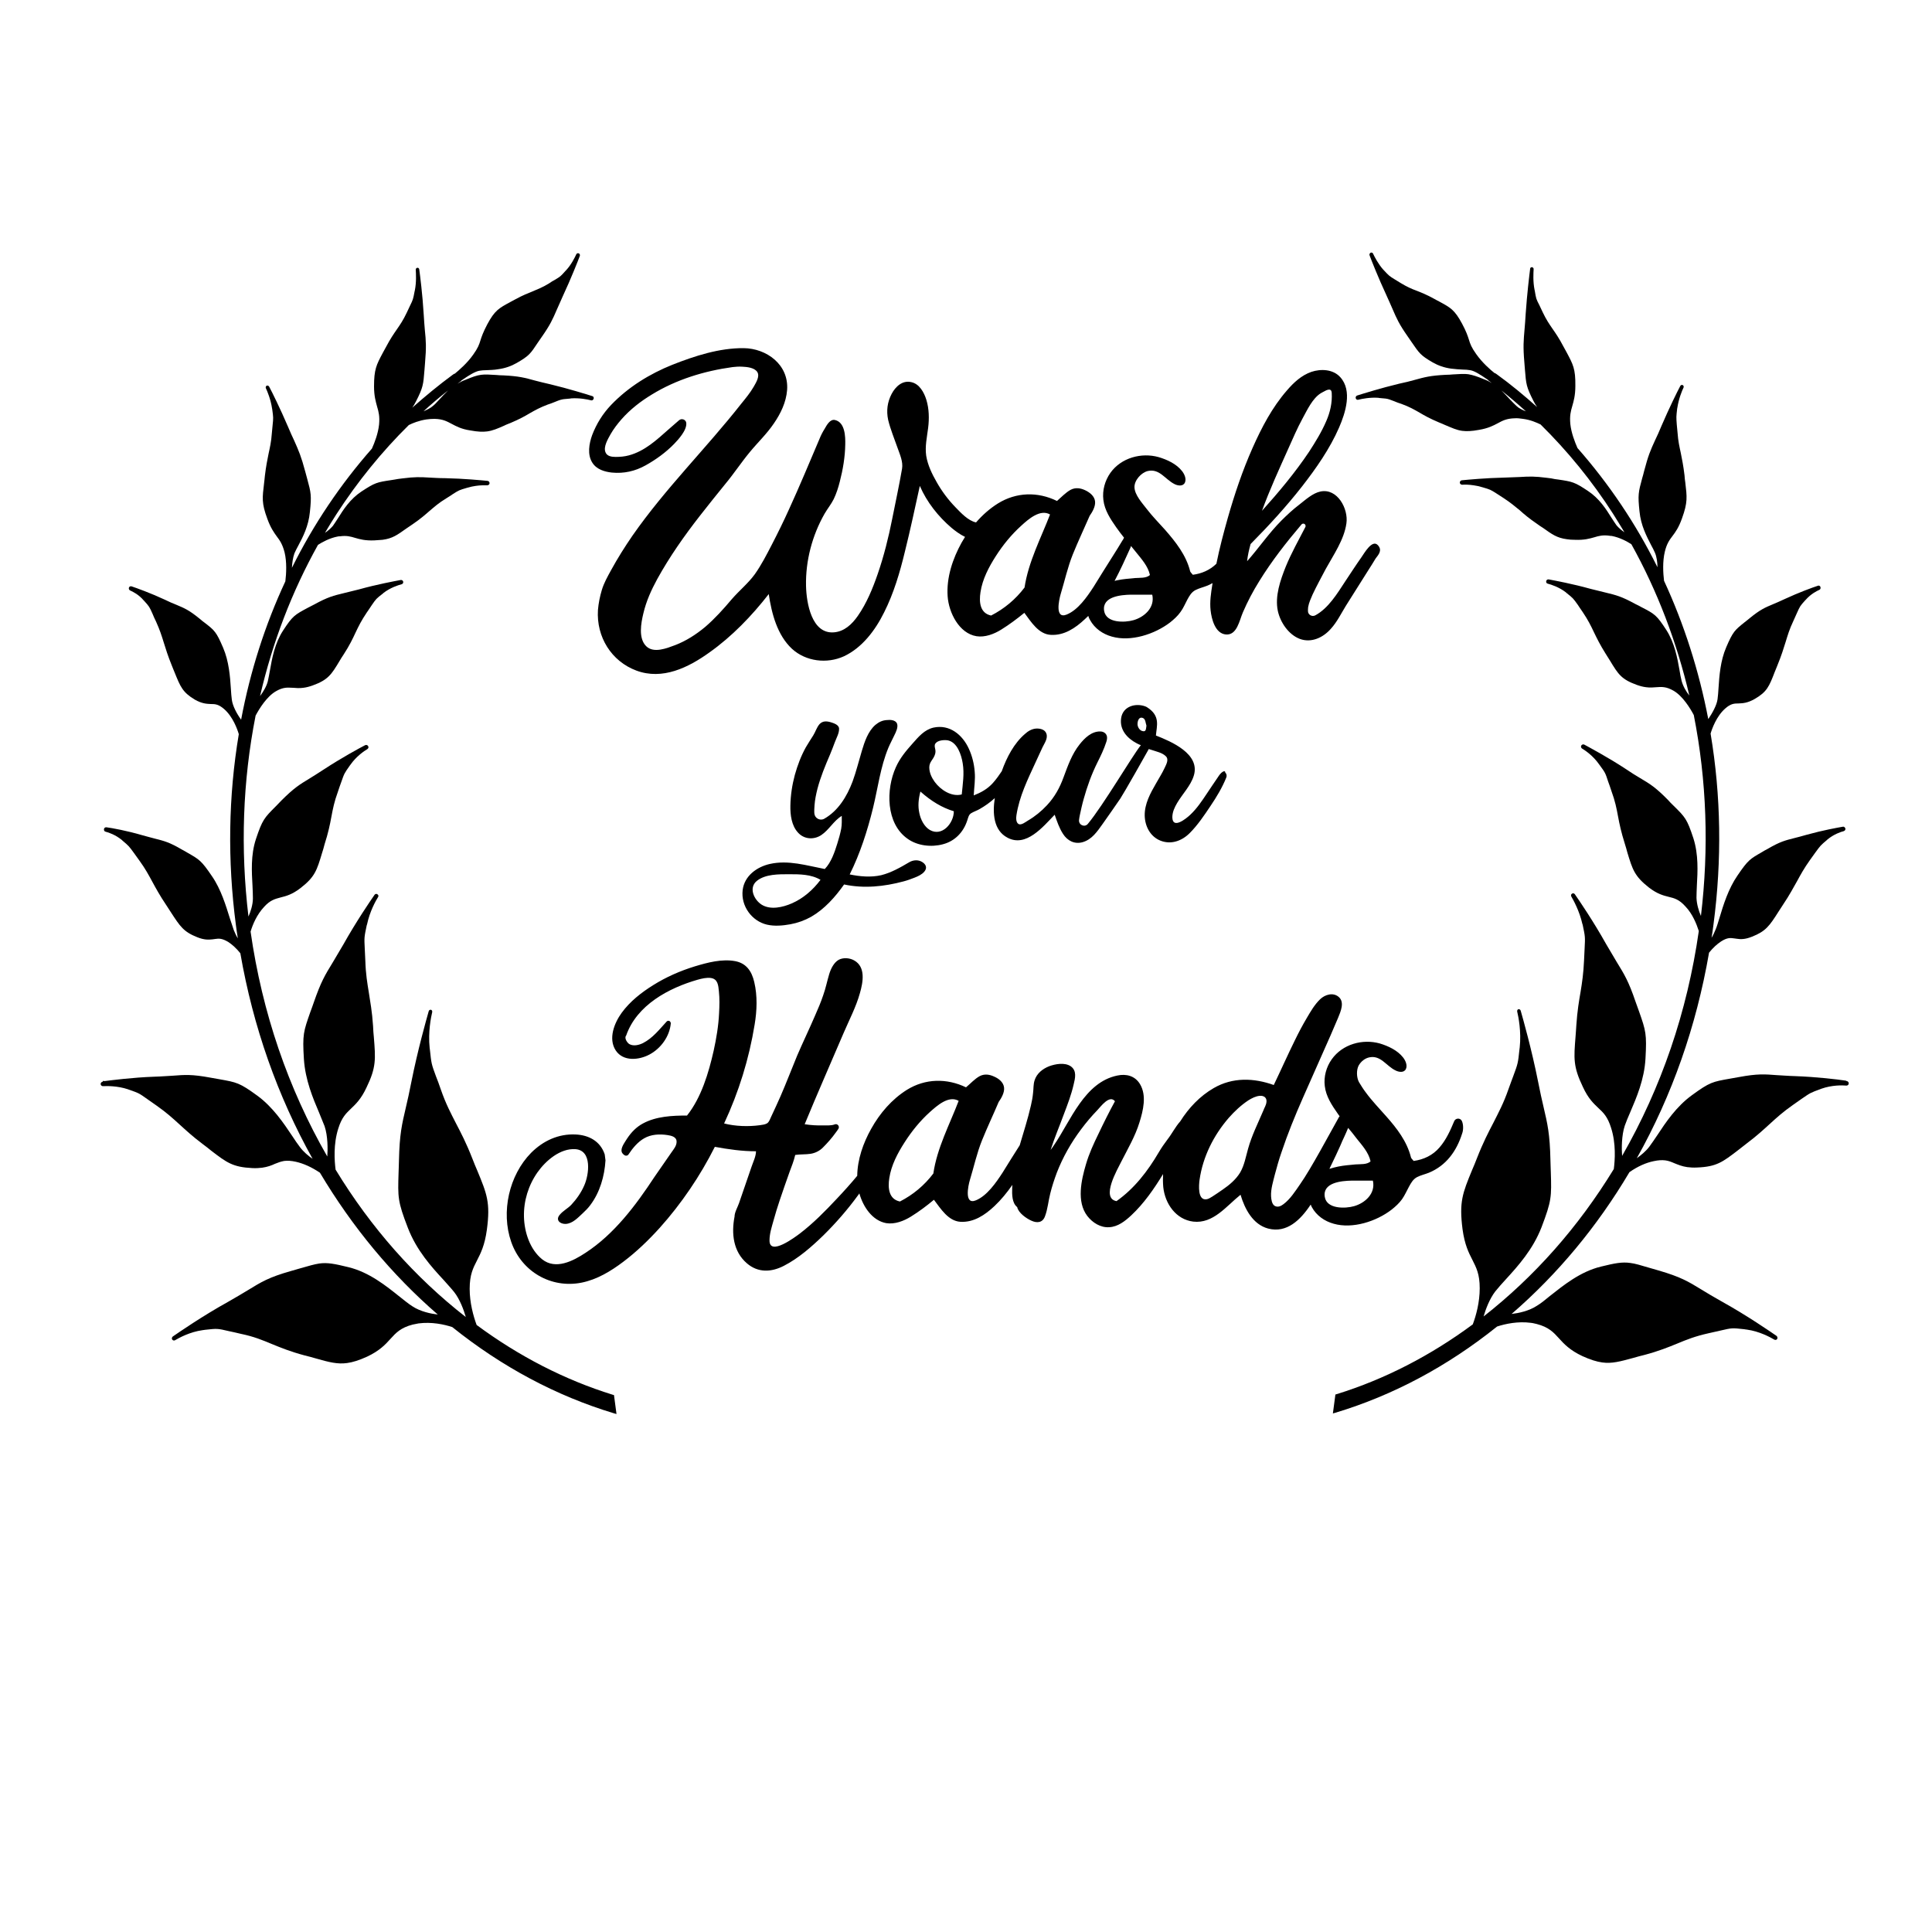 <?xml version="1.0" encoding="utf-8"?>
<!-- Generator: Adobe Illustrator 23.0.1, SVG Export Plug-In . SVG Version: 6.00 Build 0)  -->
<svg version="1.1" id="Layer_1" xmlns="http://www.w3.org/2000/svg" xmlns:xlink="http://www.w3.org/1999/xlink" x="0px" y="0px"
	 width="1000px" height="1000px" viewBox="0 0 1000 1000" style="enable-background:new 0 0 1000 1000;" xml:space="preserve">
<g>
	<path d="M713.1,282.1c-2.9-3-7,4.3-8.4,6.3c-2.9,4.1-5.6,8.3-8.4,12.5c-4.2,6.4-8.7,13.9-15.5,17.6c-1.7,0.9-3.8-0.3-3.8-2.2
		c0-0.7,0-1.4,0.1-2.1c0.4-2.3,1.4-4.4,2.3-6.5c2.1-4.5,4.5-8.8,6.8-13.2c4-7.3,9.5-15.1,10.7-23.6c1.1-7.6-4.7-18.3-13.4-16.5
		c-4,0.8-7.8,4.3-11,6.8c-3.3,2.5-6.3,5.3-9.2,8.2c-6.5,6.5-11.7,14.2-17.8,21.1c0.3-3,1-6,1.8-8.9c9.4-9.5,18.4-19.3,26.7-29.9
		c7.3-9.4,14.3-19.4,19.1-30.4c3.3-7.6,7-19.1,0.6-26.1c-3.7-4.1-10-4.4-15-2.7c-5.1,1.8-9.1,5.5-12.6,9.6
		c-7.6,8.7-13.1,19.2-17.8,29.8c-5.2,11.7-9.3,23.9-12.8,36.2c-2.2,7.8-4.3,15.7-5.9,23.7c-3.4,3.3-7.6,5.1-12.2,5.7
		c-0.9-1-1.4-1.6-1.4-1.9c-2.1-8.3-7.4-15-12.9-21.3c-3.2-3.6-6.6-7-9.5-10.8c-2.3-3-6.3-7.3-6.4-11.3c-0.1-3.6,3.5-7.6,6.9-8.4
		c6.1-1.4,9,4.4,13.9,6.8c1.6,0.8,4.3,1.3,5.3-0.8c0.9-2-0.3-4.5-1.5-6c-2.9-3.7-7.7-5.9-12.1-7.2c-8.9-2.5-19.4,0.3-25,8.2
		c-2.8,4-4.2,9-3.6,13.9c0.6,5.4,3.7,10,6.7,14.3c1.3,1.8,2.6,3.6,4,5.3c-0.3,0.5-0.5,1.1-0.8,1.4c-1.6,2.7-3.3,5.4-5,8.1
		c-3.4,5.3-6.7,10.7-10,16c-3.4,5.2-8,11.9-13.9,14.3c-6.2,2.5-4-7.5-3.1-10.6c2.1-6.9,3.6-13.9,6.3-20.6c2.7-6.7,5.8-13.2,8.7-19.9
		c1.4-2,3.1-4.9,2.8-7.5c-0.3-2.7-2.7-4.6-5-5.7c-2.5-1.2-5.1-1.6-7.6-0.3c-2.6,1.4-4.9,3.9-7.1,5.8c-10-4.9-21.1-4.6-30.6,1.3
		c-4.3,2.7-8,6-11.3,9.8c-4-0.8-7.9-5-10.6-7.8c-3.8-3.9-7.1-8.3-9.8-13.1c-2.4-4.2-4.6-8.7-5.4-13.6c-0.7-4.9,0.4-9.6,1-14.4
		c0.6-4.8,0.5-9.9-0.9-14.5c-1.2-3.9-3.6-8.3-7.8-9.2c-4.6-1.1-8.2,2.3-10.2,6.1c-2.2,4.2-2.8,8.7-1.8,13.4c1.2,5,3.2,9.7,4.9,14.6
		c1.2,3.4,2.9,7.1,2.3,10.7c-1.5,8.7-3.4,17.4-5.1,26c-1.9,9.6-4.3,19.2-7.5,28.5c-2.6,7.5-5.7,15.1-10.3,21.7
		c-3,4.3-7,8.1-12.4,8.5c-11.5,0.9-14.2-15.2-14.4-24c-0.3-13,3.2-26.2,9.6-37.4c1.5-2.6,3.4-4.9,4.7-7.5c1.4-2.9,2.4-6,3.2-9.2
		c1.6-6.2,2.7-12.7,2.8-19.1c0.1-4.2-0.1-11.5-5.3-12.7c-2.6-0.6-4.3,2.7-5.4,4.6c-1,1.6-1.9,3.3-2.6,5.1
		c-5.2,12.2-10.3,24.5-15.8,36.5c-2.8,6.2-5.8,12.3-8.9,18.3c-2.7,5.2-5.4,10.5-8.8,15.3c-3.4,4.7-8.1,8.5-11.9,12.9
		c-4.3,5.1-8.8,10.1-13.8,14.4c-4.7,3.9-9.8,7.2-15.5,9.4c-4.3,1.6-11.1,4.4-15,0.6c-4.2-4.1-2.7-12-1.5-17
		c1.5-6.4,4.1-12.1,7.2-17.8c6.4-11.6,14-22.4,22.2-32.9c4.3-5.5,8.7-11,13.1-16.4c4.4-5.3,8.2-11.1,12.6-16.4
		c4.1-5,8.8-9.4,12.5-14.9c3.5-5.1,6.3-10.9,6.8-17.2c1-13.2-10.7-21.6-22.5-21.7c-12.6-0.1-25.2,4-36.9,8.6
		c-11.7,4.7-22.8,11.5-31.7,20.8c-4.3,4.5-7.6,9.8-9.8,15.6c-1.6,4.4-2.6,10.1,0.1,14.3c2.2,3.5,6.4,4.7,10.1,5.1
		c6.2,0.6,12-0.7,17.4-3.7c5.4-3,10.5-6.7,14.8-11.1c2.1-2.2,6.8-7.2,6.3-11c-0.3-1.7-2.4-2.4-3.7-1.3c-1.8,1.6-3.6,3.1-5.4,4.7
		c-6.2,5.5-12.4,11.3-20.6,13.5c-2.2,0.6-4.5,0.8-6.8,0.8c-2,0-4.5-0.3-5.3-2.4c-1.2-2.9,1.3-6.9,2.6-9.3c1.6-2.8,3.6-5.4,5.7-7.8
		c4.5-5.1,9.9-9.3,15.7-12.8c12.7-7.8,27.2-12.2,41.8-14.2c1.6-0.2,3.3-0.3,5-0.2c2.5,0.1,6.4,0.5,7.8,2.8c1.4,2.3-0.8,5.6-1.9,7.6
		c-1.8,3.1-4.1,5.9-6.3,8.6c-18.3,23.3-39.4,44-56.4,68.4c-4,5.8-7.7,11.7-11.1,17.9c-1.8,3.3-3.7,6.6-4.8,10.3
		c-1,3.3-1.7,6.8-2,10.3c-0.9,14,7,26.6,19.9,31.4c13.5,5,26.8-1.5,37.8-9.4c11.7-8.3,21.9-18.9,30.7-30.2
		c1.5,10.1,4.4,21.2,12,28.3c7.2,6.6,18.1,7.9,26.9,3.9c9.4-4.4,16.2-13.4,20.8-22.7c5-9.9,8.2-20.8,10.8-31.6
		c2.8-11.2,5.2-22.6,7.7-33.9c3.6,8.4,9.6,15.9,16.4,21.7c1.8,1.5,4.3,3.4,7,4.7c-0.6,1-1.2,2-1.8,3c-4.6,8.3-7.9,18.1-7.2,27.8
		c0.6,8.4,5.9,19.1,14.9,20.6c4.4,0.7,9.1-1.1,12.8-3.4c4.2-2.6,8.2-5.6,12-8.7c3.5,4.7,7.4,11.1,13.7,11.4
		c6.9,0.4,12.7-3.5,17.6-8.1c0.6-0.6,1.2-1.1,1.8-1.7c0.2,0.7,0.5,1.5,0.9,2.1c2.4,4.4,6.6,7.3,11.3,8.6c9.8,2.8,22.1-1.2,30.1-7.3
		c2-1.6,3.9-3.3,5.4-5.4c1.5-2,2.4-4.3,3.6-6.5c1.1-2,2.1-3.8,4.2-4.9c2-1,4.2-1.5,6.2-2.3c0.9-0.4,1.8-0.8,2.6-1.3
		c0,0.3-0.1,0.5-0.1,0.8c-0.7,4.4-1.4,8.8-0.9,13.3c0.5,4.6,2.4,12,7.9,12.5c5.8,0.5,7-7.3,8.8-11.4c2.4-5.6,5.3-11.1,8.5-16.2
		c6.4-10.4,14-20.1,21.9-29.4c0.4-0.4,1-0.5,1.5-0.2c0.5,0.3,0.7,1,0.5,1.5c-3.5,6.8-7.3,13.5-10.2,20.6c-2.8,7-5.7,15.3-4.1,22.9
		c1.3,6,5.6,12.3,11.4,14.5c6,2.2,12.1-0.7,16.1-5.3c3.1-3.4,5.3-7.9,7.7-11.8c3.9-6.1,7.7-12.3,11.6-18.4c1.3-2,2.6-4.1,3.8-6.1
		C713.7,286.9,715.6,284.7,713.1,282.1z M666.7,232.5c2.4-5.3,4.7-10.8,7.5-15.9c2.4-4.4,5.2-10.5,9.5-13.1c1.1-0.5,4.3-2.9,5.3-1.3
		c0.2,0.4,0.3,0.8,0.3,1.2c0.3,5-0.8,9.9-2.8,14.5c-2.4,5.6-5.6,10.8-8.9,15.9c-7.3,10.9-15.7,20.9-24.4,30.6
		C657.2,253.4,662,243,666.7,232.5z M530.3,304.1c-4.7,6.2-10.5,11-17.3,14.5c-5.8-1.2-6.3-7-5.5-12.1c1-6.7,4.3-13,7.9-18.6
		c3.7-5.8,8.1-11.2,13.2-15.8c3.6-3.3,9.8-8.8,14.9-5.8C538.7,278.7,532.3,290.8,530.3,304.1z M585.2,283.3c0.1-0.3,0.1-0.5,0.2-0.7
		c0.9,1.1,1.7,2.1,2.6,3.2c2.8,3.5,6.2,7.2,7.2,11.8c-1.8,1.8-5.4,1.4-7.8,1.6c-3,0.3-6,0.5-8.9,1.1c-0.5,0.1-1.1,0.2-1.6,0.4
		C579.9,295,582.6,289.1,585.2,283.3z M586.7,321c-4.5,1.3-14.2,1.6-15.2-4.8c-1.2-7.5,8.8-8.3,13.8-8.4c3.7,0,7.4,0,11.1,0
		C597.9,314.5,592.3,319.4,586.7,321z"/>
	<path d="M433.4,436.6c-1.4,4.5-3.2,9.8-6.5,13.2c-9.4-1.8-18.9-4.8-28.5-2.6c-6.6,1.5-13.1,6.1-14,13.5c-1,8.3,4.8,16.1,12.6,17.9
		c3.9,0.9,8.2,0.5,12.1-0.2c3.8-0.7,7.4-2,10.8-3.9c6.9-4,12.4-10.2,17-16.7c10.3,2.2,20.7,1.1,30.8-1.6c1.9-0.5,3.8-1.2,5.6-1.9
		c1.8-0.7,3.8-1.6,5.1-3.1c1.8-2.1,0.7-4-1.2-5.1c-2-1.2-4.6-1-6.6,0.2c-4.6,2.7-9.3,5.4-14.5,6.7c-5.3,1.2-11,0.7-16.3-0.4
		c5.4-10.8,9.2-22.7,12.1-34.5c2.5-10.3,3.8-21.1,7.9-31c0.9-2.2,2.1-4.3,3.1-6.5c0.8-1.6,2.1-4.2,1.4-6.1c-0.8-1.9-3.6-2-5.2-1.8
		c-2.3,0.1-4.2,1-6,2.5c-3.8,3.3-5.6,8.7-7,13.4c-1.6,5.3-2.9,10.7-4.8,15.9c-3,7.9-7.5,15.2-14.7,19.3c-2.2,1.2-4.9-0.3-5.1-2.8
		c-0.1-1.4,0-2.7,0.1-4.2c0.2-2.9,0.8-5.7,1.5-8.5c1.6-6.1,4-11.9,6.5-17.7c0.9-2.1,1.7-4.3,2.5-6.4c0.8-2.2,2.3-4.7,2.2-7.1
		c-0.1-2-2.8-2.8-4.4-3.3c-2.1-0.6-4.1-0.7-5.7,1c-1.5,1.7-2.1,4-3.3,5.9c-1.3,2.1-2.6,4-3.8,6.1c-2.5,4.5-4.3,9.3-5.7,14.3
		c-1.4,5.2-2.2,10.5-2.3,15.9c-0.1,4.8,0.6,10.3,3.9,13.9c3.1,3.5,8.1,3.9,12,1.4c4.1-2.7,6.5-7.5,10.7-10c0,2.3,0.1,4.4-0.3,6.7
		C434.9,431.5,434.2,434.1,433.4,436.6z M409.8,467.6c-4.6,2-10.9,3.5-15.5,0.7c-4-2.5-7-8.8-2.5-12.4c4.4-3.5,11.3-3.4,16.6-3.4
		c5.5,0,11.4,0,16.3,2.9C420.8,460.6,415.8,465,409.8,467.6z M633,399.4c-1.1,0.6-2,1.9-2.7,3c-1.9,2.7-3.7,5.5-5.6,8.3
		c-2.6,3.9-5.2,7.8-8.6,11c-2,1.9-9.2,7.8-9.3,1.3c0-2.7,1.2-5.2,2.5-7.4c2.7-4.6,7-8.9,8.6-14.1c3.5-11.3-11.7-17.7-19.6-20.8
		c0.4-5,2.5-10.2-4.7-14.7c-0.2-0.1-0.4-0.2-0.6-0.3c-5.1-2-11.8-0.2-12.7,6c-0.9,6,3.1,10.4,8,13c0.7,0.4,1.4,0.7,2.2,1
		c-4.6,5.8-19.5,31.2-27.4,40.7c-1.6,2-4.8,0.7-4.6-1.9c0.1-0.8,0.2-1.6,0.4-2.5c0.6-2.8,1.2-5.6,2-8.4c1.8-6.5,4.1-12.9,7.1-18.9
		c1.7-3.4,3.4-6.9,4.6-10.6c0.2-0.6,0.4-1.3,0.4-1.9c0.2-2.2-1.5-3.6-3.5-3.6c-4.5-0.1-8.1,3.4-10.7,6.7c-4,5-6.1,11.1-8.3,17
		c-2,5.5-4.6,10.2-8.6,14.5c-2.9,3.1-6.2,5.8-9.8,7.9c-1.2,0.7-3.5,2.6-4.9,1.8c-1.4-0.8-1.3-3.2-1.1-4.5c1.5-9.8,5.8-18.5,9.9-27.4
		c1.2-2.6,2.4-5.2,3.6-7.8c1-2.1,2.9-4.6,2-7.1c-0.7-2.1-3.2-2.7-5.2-2.6c-2.2,0.1-4.3,1.3-5.9,2.8c-5.6,4.8-9.4,12-12,19.3
		c-1.4,2.1-2.9,4.2-4.6,6.1c-2.8,3.1-6.1,4.9-9.9,6.4c0.2-4.1,0.9-8.2,0.5-12.3c-0.3-4-1.3-8.1-3-11.8c-3.3-7.3-10-12.8-18.3-11
		c-4.8,1.1-7.8,4.8-11,8.4c-3.3,3.7-6.4,7.4-8.5,12.1c-5.2,11.5-5.2,29.1,6,37c5.1,3.7,12.3,4.5,18.3,2.9
		c6.2-1.6,10.7-6.2,12.7-12.5c0.5-1.5,0.7-2.8,2-3.6c1.3-0.8,2.9-1.3,4.3-2.1c2.8-1.6,5.5-3.5,7.9-5.7c-1.2,7.8-0.7,16.7,6.6,20.5
		c9.6,5.1,18.3-5.6,24.4-11.9c1.2,3.4,2.3,6.8,4.3,9.9c2.3,3.6,6,5.5,10.2,4.3c4.8-1.4,7.5-5.5,10.3-9.4c3.1-4.4,6.2-8.8,9.2-13.2
		c1.5-2.2,14-24.2,14.6-25.4c0-0.1,0.1-0.2,0.1-0.2c0.5,0.2,1,0.3,1.6,0.5c2.3,0.8,5.4,1.4,7.2,3.2c1.8,1.7,0.2,4.3-0.6,6.1
		c-1.3,2.8-3,5.4-4.5,8.1c-2.9,5-5.9,10.5-5.8,16.5c0.1,5.6,2.9,10.9,8.1,13c5.5,2.2,11.1,0.2,15.2-3.9c4.1-4.1,7.6-9.3,10.8-14.1
		c3.1-4.6,6-9.4,8.1-14.6c0.4-0.9,0.2-2-0.5-2.6C634.2,399.2,633.8,399,633,399.4z M481.3,429.6c-2.9-1.7-4.7-5.3-5.4-8.5
		c-0.9-3.9-0.5-7.5,0.5-11.4c5.6,5,11.3,8.4,17.3,10.2C493.7,426.1,487.6,433.2,481.3,429.6z M497.8,411.2c-5.3,1.4-11-2.4-14-6.5
		c-1.6-2.2-2.8-4.8-2.8-7.5c0-2.8,1.9-3.9,2.8-6.3c0.5-1.2,0.5-2.3,0.2-3.5c-0.2-0.9-0.4-1.8,0.2-2.6c1.2-1.7,4.6-1.9,6.4-1.6
		c4.9,1,7,7.5,7.7,11.9C499.2,400.5,498.3,405.8,497.8,411.2z M588.8,374.3c0.1-1.5,0.9-3.4,2.7-2.7c1.5,0.6,1.4,2.6,1.9,4
		c-0.3,1.8-0.1,3.5-2.4,2.7C589.5,377.7,588.6,375.8,588.8,374.3z"/>
	<path d="M756.6,580.1c-0.9-1.6-3.2-1.4-3.9,0.2c-2,4.8-4.2,9.7-7.6,13.6c-3.5,4.1-8.2,6.3-13.4,7c-0.9-1-1.4-1.6-1.4-1.9
		c-2.1-8.3-7.3-15-12.8-21.2c-3.5-4-7.4-8-10.6-12.4c-1.3-1.7-2.4-3.5-3.5-5.3c-1.3-2.4-1.4-6.4-0.1-8.7c1.2-2,3.1-3.6,5.4-4.1
		c6-1.3,8.8,4.5,13.7,6.8c1.6,0.8,4.3,1.3,5.3-0.8c0.9-2-0.3-4.5-1.5-6c-2.9-3.7-7.7-5.9-12-7.2c-8.9-2.5-19.3,0.3-24.9,8.2
		c-2.8,3.9-4.2,9-3.6,13.8c0.6,5.4,3.7,10,6.7,14.3c0.3,0.5,0.7,0.9,1,1.4c-0.1,0.1-0.2,0.2-0.3,0.3c-4.9,8.7-14.5,26.8-20.2,34.9
		c-2.5,3.6-5.1,7.7-8.6,10.3c-1.3,1-3,1.8-4.6,0.8c-1.4-0.9-1.7-3.3-1.8-4.9c-0.2-3.7,1.1-7.8,2-11.4c1-3.8,2.1-7.7,3.4-11.4
		c3.2-9.6,7-18.9,11.1-28.2c4.7-10.8,9.6-21.5,14.3-32.3c1.3-3,2.6-6,3.9-9.1c1.3-3.2,3.5-8.1,0.3-10.8c-2.9-2.5-7.1-1.2-9.6,1.2
		c-2.9,2.8-4.9,6.3-6.9,9.7c-2.2,3.7-4.2,7.5-6.1,11.4c-3.8,7.7-7.3,15.6-11,23.3c-10.3-3.7-21.3-4.1-31.1,1.6
		c-7.1,4.1-12.9,10.2-17.3,17.2c-2.6,2.9-4.2,6.3-6.7,9.5c-1.6,2.1-3.1,4.3-4.4,6.5c-5.8,9.9-12.7,18.8-21.9,25.3
		c-8.3-1.5,0.6-16.6,2.4-20.3c3.4-6.7,7.3-13.3,9.5-20.5c1.9-6.1,3.8-13.8,0.3-19.7c-2.6-4.4-7.2-5.5-11.8-4.5
		c-17,3.5-24.1,23.4-32.8,36.1c-0.5,0.8-1.1,1.6-1.7,2.4c2-6.3,4.6-12.3,6.9-18.6c1.9-5,3.8-10,5-15.2c0.8-3.3,1.8-7.2-1.5-9.5
		c-3.1-2.1-8-1.2-11.2,0c-3.3,1.3-6.4,3.7-7.5,7.3c-0.7,2.1-0.5,4.4-0.8,6.6c-0.2,2.1-0.6,4.3-1.1,6.4c-1.6,7-3.8,13.8-5.8,20.6
		c-3,4.7-6,9.5-8.9,14.2c-3.4,5.2-8,11.9-13.8,14.3c-6.1,2.5-4-7.5-3.1-10.5c2.1-6.9,3.6-13.9,6.3-20.6c2.7-6.7,5.8-13.2,8.6-19.8
		c1.4-2,3.1-4.9,2.8-7.5c-0.3-2.7-2.7-4.6-5-5.6c-2.5-1.2-5.1-1.6-7.6-0.3c-2.6,1.4-4.8,3.9-7.1,5.8c-10-4.8-21.1-4.6-30.6,1.3
		c-7.8,4.9-14,12.1-18.5,20.2c-4.1,7.3-7.1,15.8-7.2,24.3c-3.4,4.1-7,8.1-10.6,11.9c-6,6.4-12.1,12.6-19,17.9
		c-2.4,1.8-15.9,12-15.8,3.6c0-3.4,1.1-6.8,2-10c1-3.6,2.1-7.3,3.3-10.8c1.6-4.8,3.3-9.6,5-14.4c1.1-3,2.3-5.9,3-9
		c2.6-0.4,5.4-0.2,8-0.6c2.4-0.4,4.6-1.5,6.3-3.2c2.4-2.4,4.7-5,6.7-7.8c0.5-0.7,1-1.3,1.4-2c0.7-1.3-0.6-2.8-2-2.2
		c-1.7,0.7-4.7,0.5-5.9,0.5c-3.2,0.1-6.4-0.1-9.6-0.6c6.5-15.8,13.4-31.4,20.1-47.1c2.9-6.8,6.5-13.6,8.5-20.8
		c1.6-5.6,3.1-13.5-3-16.9c-2.3-1.3-5.6-1.6-8-0.3c-2.5,1.4-4.1,4.7-4.9,7.4c-1.1,3.6-1.8,7.3-3.1,10.9c-1.2,3.6-2.7,7.1-4.2,10.5
		c-3,7-6.3,13.8-9.3,20.8c-2.9,7-5.6,14.1-8.6,21c-1.5,3.5-3.2,7-4.8,10.5c-0.6,1.2-1,2.7-2.1,3.5c-1.1,0.7-2.6,0.8-3.8,1
		c-5.9,0.8-12.7,0.6-18.5-0.9c7.6-16.3,12.9-33.4,15.8-51.2c1.2-7.2,1.5-14.8-0.2-22c-1.3-5.6-4.1-9.7-9.8-10.8
		c-6.9-1.3-14.4,0.7-21,2.7c-7.5,2.3-14.8,5.5-21.5,9.7c-6.1,3.8-12,8.4-16.3,14.3c-3.8,5.2-7.1,13.4-3.1,19.5
		c3.9,5.9,12.1,5,17.5,2.1c5.8-3.1,10.4-9.3,11-16.1c0-0.4-0.2-0.8-0.5-1.1c-0.5-0.4-1.2-0.3-1.6,0.1c-3.8,4.1-7.2,8.6-12.3,11.2
		c-2,1-4.8,1.7-6.9,0.6c-1.1-0.5-3-3.2-1.8-4.5c5.5-15.8,22-24.6,37-28.9c2.1-0.6,4.7-1.2,6.8-0.9c3.7,0.5,3.9,3.9,4.2,6.9
		c0.4,3.7,0.3,7.5,0.1,11.2c-0.3,6.6-1.4,13.1-2.8,19.5c-2.6,11.5-6.4,24.3-13.8,33.6c-7.6,0-16,0.4-22.8,4.1
		c-3.4,1.8-6.1,4.6-8.2,7.8c-1,1.6-2.8,4-2.9,5.9c-0.1,1.3,0.6,2.1,1.5,2.7c0.7,0.5,1.8,0.3,2.2-0.5c2.1-3.2,4.8-6.4,8-8.2
		c3.6-2.1,8-2.3,12-1.7c1.9,0.3,4.7,0.8,4.8,3.3c0.1,2.2-1.5,4-2.6,5.6c-2.9,4.2-5.9,8.5-8.8,12.7C329,624,317.9,638.8,303,648.5
		c-6.4,4.2-15.4,8.9-22.4,3.3c-6.3-5.1-9.2-14-9.4-22c-0.2-8.2,2.3-16.3,7-23c4.3-6.1,11.8-12.5,19.6-12c8.8,0.6,7.1,13.2,4.6,18.8
		c-1.6,3.7-4,7.1-6.7,10c-1.8,1.9-4.3,3.1-6,5.2c-2.3,2.7,0.2,4.8,3.1,4.7c3.6-0.2,6.3-3.2,8.8-5.5c1.4-1.3,2.8-2.7,3.9-4.2
		c5-6.6,7.4-15,7.9-23.2l-0.4-3.1c-2.3-6.9-8.3-10-15.1-10.3c-8.8-0.4-16.7,3.2-23,9.5c-11.4,11.6-15.7,30.6-10.3,46.1
		c5.4,15.5,20.7,24.2,36.4,21.1c8-1.6,15.1-5.9,21.6-10.8c6.9-5.2,13.1-11.2,18.9-17.6c11.2-12.5,20.9-26.8,28.5-41.9
		c7.1,1.3,14.1,2.3,21.3,2.3c0,2.6-1.5,5.6-2.3,8c-1.1,3.2-2.2,6.4-3.3,9.6c-1.1,3.1-2.1,6.2-3.2,9.3c-0.7,2-2.3,4.7-2.3,6.9
		c-1.7,8.8-0.7,18.1,6.4,24.2c5.8,5,12.7,4.6,19.1,1.3c7.6-3.9,14.3-9.8,20.4-15.7c6.5-6.4,12.6-13.4,18-20.8c0.2-0.3,0.5-0.6,0.7-1
		c2,7.1,6.8,14.1,13.9,15.4c4.4,0.7,9.1-1.1,12.8-3.4c4.2-2.6,8.2-5.6,11.9-8.7c3.5,4.6,7.4,11,13.7,11.4c6.9,0.4,12.7-3.5,17.6-8.1
		c3.5-3.3,6.5-7,9.3-11c0,0.6-0.1,1.2-0.1,1.8c-0.1,3.1-0.1,7.6,2.6,9.7c0.6,3,4.8,5.9,7.3,7c3,1.4,5.9,1.1,7.1-2.3
		c1.4-3.7,1.7-7.8,2.7-11.7c0.9-3.7,2.1-7.3,3.4-10.8c3.1-8,7.4-15.6,12.6-22.5c2.6-3.5,5.4-6.8,8.4-9.9c1.8-1.9,6.3-8.1,9.1-4.6
		c0,0,0,0,0,0c-3,5.5-5.8,11.1-8.5,16.8c-2.5,5.1-4.9,10.3-6.5,15.8c-2.4,8.1-5,19.4,0.7,26.8c2.7,3.5,6.9,6.1,11.3,5.8
		c4.5-0.2,8.3-3.2,11.5-6.2c6.5-6.1,11.7-13.6,16.4-21.3c-0.1,2.2-0.1,4.5,0.1,6.7c0.9,8.7,6.6,16.8,15.5,17.9
		c10.4,1.2,17.1-8,24.5-13.9c2.2,7.4,6.4,15.4,14.3,17.5c9.6,2.5,16.7-4.4,22-12.4c0.2,0.4,0.4,0.9,0.6,1.3
		c2.4,4.4,6.6,7.3,11.3,8.6c9.8,2.8,22.1-1.2,30-7.3c2-1.6,3.9-3.3,5.4-5.4c1.4-2,2.4-4.3,3.6-6.5c1.1-2,2.1-3.8,4.1-4.9
		c1.9-1,4.2-1.5,6.2-2.3c8.9-3.7,14.3-11.1,17.2-20.3C757.5,584.9,757.5,581.9,756.6,580.1z M483.1,607.4
		c-4.7,6.2-10.5,11-17.3,14.5c-5.8-1.2-6.3-7-5.5-12.1c1-6.7,4.3-12.9,7.9-18.5c3.7-5.8,8.1-11.2,13.1-15.7
		c3.6-3.2,9.7-8.8,14.9-5.8C491.5,582.1,485,594.2,483.1,607.4z M654,574.6c-2.8,6.6-6.1,13.1-8,20c-1.2,4.2-1.9,8.5-4.1,12.3
		c-2.2,3.6-5.5,6.4-9,8.8c-1.8,1.3-3.7,2.5-5.5,3.7c-0.9,0.5-1.7,1.1-2.7,1.3c-4.9,1-4.2-7.3-3.8-10.1c1.7-11.9,7.3-23,15.1-32
		c3-3.4,6.4-6.6,10.2-9.1c1.8-1.1,3.7-2.1,5.8-2.3c1-0.1,2.2,0.1,2.9,0.9c1.1,1.2,0.6,3.2-0.1,4.7C654.5,573.4,654.2,574,654,574.6z
		 M694.3,591.6c0.5-1.1,2.1-4.4,3.5-7.8c1.5,1.8,3,3.6,4.4,5.5c2.8,3.5,6.2,7.2,7.2,11.8c-1.8,1.8-5.4,1.4-7.8,1.6
		c-3,0.3-6,0.5-8.9,1.1c-1.5,0.3-3,0.7-4.6,1.2C693.5,593.9,695.3,589.4,694.3,591.6z M700.9,624.3c-4.5,1.3-14.2,1.6-15.2-4.8
		c-1.2-7.5,8.8-8.3,13.8-8.4c3.7,0,7.4,0,11.1,0C712.1,617.8,706.5,622.7,700.9,624.3z"/>
	<path d="M955.1,559.3c-4-0.6-14.7-1.9-25.9-2.3c-3.9-0.1-6.9-0.4-9.4-0.5c-6.5-0.5-10.1-0.8-19.8,1c-1.7,0.3-3.2,0.6-4.5,0.8
		c-9.1,1.6-10.5,1.8-19.8,8.6c-8,5.8-13.5,14-17.9,20.7c-1.5,2.2-2.9,4.3-4.1,5.9c-1.8,2.4-4.3,4.4-6.5,6
		c18.3-32.6,30.8-68.3,37.4-106.4c2-2.5,4.2-4.5,6.2-5.8c3.1-2,4.8-1.9,6.7-1.6c0,0,1.3,0.2,1.5,0.2c1.9,0.3,4.2,0.4,7.9-1.1
		c7.1-2.8,9-5.6,13.7-13c0.7-1.1,1.5-2.3,2.4-3.7c3.3-4.9,5.2-8.6,7.1-11.9c1.9-3.5,3.7-6.8,6.7-11c1.2-1.7,2.1-2.9,2.8-3.9
		c2.7-3.7,2.7-3.7,6-6.5l0.3-0.3c3.3-2.7,6.8-3.9,8.4-4.3c0.6-0.2,0.9-0.7,0.9-1.2l0,0c-0.1-0.6-0.6-1.2-1.3-1.1
		c-2.9,0.5-10.6,1.9-18.5,4.1c-2.7,0.8-4.8,1.3-6.7,1.8c-4.7,1.2-7.3,1.8-13.8,5.6c-1.2,0.6-2.2,1.2-3,1.7c-6.1,3.5-7.1,4-12.6,12.1
		c-4.7,6.8-7.3,15.2-9.3,21.9c-0.7,2.2-1.3,4.4-2,6c-0.6,1.5-1.3,3-2.1,4.3c0.4-2.3,0.7-4.6,1-6.9c4.4-33.4,3.9-66.6-1.5-98.8
		c0.7-2.4,3-9,7.6-13c2.8-2.5,4.6-2.6,6.9-2.6c2.2-0.1,4.6-0.2,8.3-2.3c6.4-3.7,7.5-6.5,10.4-14c0.5-1.1,0.9-2.3,1.5-3.7
		c2-4.9,3.1-8.5,4.1-11.7c1.1-3.6,2-6.7,4-10.9c0.8-1.7,1.3-2.9,1.8-4c1.7-3.8,1.7-3.8,4.3-6.7l0.3-0.3c2.6-3,5.7-4.6,7.1-5.2
		c0.5-0.2,0.7-0.8,0.6-1.3l0,0c-0.1-0.7-0.8-1.1-1.4-0.8c-2.8,0.9-9.9,3.5-17,6.8c-2.5,1.2-4.5,2-6.1,2.7c-4.3,1.8-6.7,2.8-12.2,7.3
		c-1,0.8-1.8,1.5-2.5,2c-5.1,4.1-6.1,4.8-9.6,13c-3,6.9-3.6,14.8-4,21.2c-0.1,2.1-0.3,4-0.5,5.7c-0.4,3.1-2.7,7.2-4.8,10.3
		c-4.8-25-12.5-49.1-22.9-71.6c-0.5-4.1-0.8-10,0.4-15c1-4.2,2.4-6.1,4-8.2c1.5-2,3.2-4.3,4.9-9.1c3-8.3,2.6-11,1.7-18.6
		c-0.2-1.1-0.3-2.4-0.4-3.7c-0.6-5-1.3-8.4-1.9-11.4c-0.7-3.3-1.4-6.2-1.7-10.6c-0.2-1.8-0.3-3.2-0.4-4.2c-0.3-4-0.3-4,0.2-8.3
		l0.1-0.5c0.7-4.6,2.4-8.8,3.2-10.4c0.2-0.4,0-1-0.3-1.2l0,0c-0.5-0.3-1.1-0.2-1.4,0.4c-1.5,2.8-5.8,11.5-9.7,20.6
		c-1.3,3.1-2.3,5.4-3.3,7.4c-2.4,5.2-3.6,8-5.7,16c-0.3,1.4-0.7,2.6-1,3.7c-2,7.3-2.3,8.7-1.4,17.2c0.7,7.3,3.7,12.9,6,17.4
		c0.8,1.5,1.5,2.8,2,4c0.9,2.1,1.3,5,1.3,7.5c-11.2-22.6-25.2-43.3-41.4-61.7c-1.4-3.2-3.2-7.8-3.7-12.4c-0.4-4.3,0.2-6.6,1-9.3
		c0.7-2.5,1.6-5.4,1.6-10.5c0.1-8.8-1.2-11.1-4.5-17.3c-0.5-0.9-1.1-2-1.7-3.1c-2.2-4.2-4-6.8-5.6-9.1c-1.8-2.6-3.3-4.8-5.1-8.6
		c-0.7-1.5-1.3-2.7-1.7-3.6c-1.7-3.3-1.7-3.3-2.4-7.5l-0.1-0.4c-0.9-4.4-0.6-8.8-0.5-10.7c0.1-0.5-0.3-1-0.8-1.1l0,0
		c-0.5-0.1-1,0.3-1,0.8c-0.4,3.1-1.6,13-2.3,23.2c-0.2,3.4-0.4,5.9-0.6,8.2c-0.5,5.8-0.8,8.9-0.1,17c0.1,1.5,0.2,2.7,0.3,3.8
		c0.6,7.5,0.7,8.9,4.3,16c0.6,1.2,1.3,2.4,2,3.4c-6.7-6-13.7-11.8-20.9-17l-0.9-0.6l-0.1,0.1c-2.3-1.8-6.5-5.5-9.6-9.9
		c-2.5-3.5-3.1-5.2-3.8-7.5c-0.6-1.9-1.4-4.3-3.5-8.2c-3.9-7.3-6.1-8.4-11.8-11.5c-0.9-0.4-1.8-1-2.8-1.5c-3.8-2.1-6.6-3.2-8.9-4.1
		c-2.7-1-5-2-8.3-4c-1.3-0.8-2.3-1.4-3.1-1.9c-2.9-1.8-2.9-1.8-5.6-4.7l-0.3-0.3c-2.6-2.9-4.5-6.6-5.3-8.3c-0.2-0.5-0.9-0.8-1.4-0.4
		l0,0c-0.4,0.3-0.6,0.8-0.4,1.3c1,2.7,4.6,11.8,8.7,20.6c1.4,3,2.3,5.2,3.2,7.2c2.2,5.1,3.4,7.8,7.8,14.1c0.8,1.1,1.4,2,2,2.9
		c4,5.8,4.6,6.9,11,10.6c2.8,1.6,5.9,2.7,9.5,3.2c2.2,0.3,4.3,0.4,6.1,0.5c1.3,0,2.5,0.1,3.7,0.3c2.3,0.3,5.7,2.6,8.2,4.3
		c0.4,0.3,0.9,0.6,1.2,0.8l-0.1,0.1c0,0,1.6,1.2,2,1.5c-1.2-0.7-2.6-1.5-4.1-2c-3.6-1.5-5.8-2.2-8.1-2.6c-2.2-0.3-4.4-0.1-8,0.1
		c-1.1,0.1-2.3,0.2-3.7,0.2c-7.9,0.4-10.9,1.2-16.3,2.7c-2.1,0.6-4.5,1.2-7.8,1.9c-9.6,2.3-18.8,5.2-21.7,6.1
		c-0.6,0.2-0.9,0.8-0.8,1.3l0,0c0.1,0.7,0.7,1.1,1.4,0.9c1.9-0.5,6.1-1.3,10.3-1l0.5,0.1c1.5,0.1,2.5,0.2,3.3,0.3
		c1.4,0.2,2.2,0.5,4.5,1.4c1,0.4,2.1,0.9,3.8,1.4c4.1,1.5,6.5,2.9,9.3,4.5c2.5,1.5,5.4,3.1,9.9,5c1.3,0.5,2.4,1,3.3,1.4
		c3.6,1.5,5.9,2.6,8.8,3c2.4,0.3,4.9,0.2,8.7-0.5c4.8-0.8,7.4-2.2,9.7-3.4c2.4-1.3,4.5-2.5,8.9-2.6c1.3-0.1,2.7,0.1,4.2,0.3
		c3.9,0.5,7,1.9,9.1,2.9c13.9,13.7,26.6,29.2,37.5,46.2c1.9,3.1,3.9,6.2,5.9,9.6c-1.5-1-3-2.3-4.1-3.6c-0.8-1.1-1.6-2.4-2.6-3.9
		c-2.8-4.5-6.3-10-12.2-13.9c-6.9-4.6-8-4.8-15.4-5.9c-1.1-0.1-2.3-0.3-3.6-0.6c-0.8-0.1-1.7-0.2-2.4-0.3c-6.1-0.8-9-0.7-13.9-0.4
		c-2.2,0.1-4.6,0.2-7.9,0.3c-9.6,0.2-19.1,1.1-22.1,1.4c-0.6,0.1-1,0.6-1,1.2l0,0c0,0.6,0.6,1.1,1.2,1.1c1.2-0.1,3.5-0.1,6,0.3
		c1.4,0.2,2.9,0.5,4.1,0.9l0.4,0.1c4.1,1.2,4.1,1.2,7.4,3.3c0.9,0.6,2,1.3,3.4,2.2c3.7,2.4,5.9,4.3,8.5,6.4c2.2,2,4.8,4.2,8.9,7
		c1.1,0.8,2.1,1.5,3.1,2.1c4.8,3.4,7.2,5.2,12.4,5.9c1.2,0.2,2.6,0.3,4.2,0.3c4.8,0.2,7.5-0.6,10-1.3c2.3-0.7,4.4-1.3,7.9-0.8
		c0.4,0.1,0.7,0.1,1.1,0.1c4.2,0.8,7.9,2.8,10.2,4.3c13.4,24.1,23.5,50.5,30,78.3c-1.7-2.1-3.3-4.9-4-7.6c-0.4-1.6-0.8-3.5-1.1-5.6
		c-1.1-6.3-2.6-14.2-6.8-20.7c-5-7.7-6-8.3-12.8-11.8c-0.9-0.5-2-1.1-3.3-1.7c-7.1-3.9-10-4.6-15.4-5.9c-2.1-0.5-4.5-1.1-7.7-1.9
		c-9.3-2.6-18.5-4.3-21.7-4.9c-0.6-0.1-1.2,0.3-1.3,0.9l0,0c-0.1,0.6,0.2,1.2,0.8,1.3c1.9,0.5,5.9,1.8,9.4,4.5l0.3,0.3
		c3.4,2.7,3.4,2.7,5.9,6.2c0.6,1,1.5,2.2,2.5,3.7c2.7,4,4.2,7,5.8,10.4c1.5,3.1,3.2,6.6,6.1,11.2c0.8,1.3,1.5,2.4,2.2,3.5
		c4.3,7.1,5.9,9.7,13.9,12.6c1.7,0.6,3.2,1,4.8,1.2c2.1,0.3,3.9,0.1,5.3,0c1.3-0.1,2.6-0.2,4,0c1.6,0.2,3.1,0.8,4.9,1.8
		c4.7,2.7,8.6,9,10.5,12.6c6.7,33.9,7.9,69,3.7,104c-1.1-2.5-2.2-6.1-2.3-9.4c0-1.8,0.1-4,0.2-6.4c0.4-7.1,0.9-15.9-1.8-24.4
		c-3.3-10-4.2-10.9-10.3-16.9c-0.9-0.8-1.9-1.9-2.9-3c-6.4-6.5-9.2-8.2-14.6-11.4c-2.1-1.2-4.4-2.7-7.4-4.7
		c-9-5.9-18.2-10.8-21.3-12.5c-0.6-0.3-1.3,0-1.6,0.6l0,0c-0.2,0.5,0,1.1,0.4,1.4c1.7,1,5.8,3.8,8.8,8.1l0.3,0.4
		c3,4.1,3,4.1,4.5,8.7c0.5,1.3,1,2.8,1.7,4.9c1.9,5.2,2.6,8.8,3.4,13.1c0.7,3.8,1.6,8.1,3.5,14.1c0.5,1.7,1,3.2,1.3,4.5
		c2.7,8.9,3.7,12.3,11.2,18.2c4.3,3.3,7.4,4.1,10.2,4.8c2.9,0.7,5.4,1.3,8.7,5c3.7,3.9,5.7,9,6.9,12.7c-6,41.9-19.4,81-39.7,116.4
		c-0.3-3.7-0.3-10.7,1.4-15.7c0.7-2,1.7-4.4,2.8-6.9c3.2-7.5,7.3-16.9,7.9-27.8c0.7-12.7,0.2-14.3-3.3-24.3c-0.5-1.4-1.1-3.1-1.8-5
		c-3.6-10.6-5.8-14.2-9.8-20.7c-1.5-2.5-3.2-5.4-5.5-9.3c-6.6-11.8-13.9-22.5-16.2-25.8c-0.4-0.5-1.1-0.6-1.6-0.1l0,0
		c-0.4,0.3-0.4,0.9-0.2,1.3c1.1,1.9,4.2,7.5,5.7,14.1l0.2,0.6c1.3,6.2,1.3,6.2,1,12.1c-0.1,1.6-0.2,3.6-0.3,6.3
		c-0.3,6.7-1,11.4-1.8,16.3c-0.8,4.6-1.7,9.8-2.2,17.4c-0.1,2.1-0.3,4-0.4,5.7c-0.9,11.3-1.3,15.5,3.8,26.1c2.8,6.1,5.6,8.6,8,10.9
		c2.6,2.4,4.8,4.5,6.6,10.3c2.6,8.1,2,16.7,1.4,21.3c-18.4,30.1-41.1,55.7-67.4,76.3c1.1-3.8,3.1-9.1,6-12.9
		c1.5-1.9,3.5-4.1,5.5-6.3c6.3-6.9,14-15.4,18.5-27c5.2-13.7,5.2-15.7,4.8-28.5c-0.1-1.8-0.1-3.9-0.2-6.3
		c-0.3-13.6-1.5-18.6-3.6-27.6c-0.9-3.6-1.7-7.6-2.8-13c-3.3-16.6-7.8-32.5-9-36.7c-0.2-0.6-0.8-0.9-1.3-0.7l0,0
		c-0.4,0.2-0.6,0.7-0.5,1.2c0.6,2.5,2.2,10.3,1.3,18.6l-0.1,0.7c-0.8,7.5-0.8,7.5-3.2,14c-0.6,1.7-1.5,3.9-2.5,6.8
		c-2.6,7.5-5.2,12.2-7.8,17.4c-2.5,4.8-5.3,10.1-8.5,18.3c-0.9,2.3-1.7,4.3-2.5,6.1c-5,12.1-6.8,16.6-5,30.7
		c1.1,8.1,3.2,12.2,5.1,15.9c2,4,3.8,7.3,3.8,14.7c0,7.3-1.9,14.2-3.6,18.7c-21.9,16.2-45.6,28.4-70.4,36.1l-0.7,0.2l-1.3,9.8
		l1.4-0.4c29.8-9,57.9-24,83.6-44.6c4.3-1.4,10.8-2.8,17.5-1.9c1.1,0.1,2,0.4,3,0.6c6.2,1.6,8.7,4.3,11.5,7.4
		c2.6,2.9,5.7,6.2,12.1,9.2c4.2,1.9,7.4,2.9,10.3,3.3c5,0.7,9.3-0.5,16.3-2.4c1.7-0.5,3.5-1,5.6-1.5c7.5-2,12.6-4.1,17-5.9
		c4.8-2,9.3-3.8,16.1-5.3c2.6-0.6,4.6-1,6.2-1.4c6-1.4,6-1.4,12.3-0.7c0,0,1.1,0.2,1.4,0.2c6.5,0.9,12,3.9,14.2,5.2
		c0.6,0.3,1.2,0.1,1.5-0.4l0,0c0.2-0.5,0.1-1.1-0.3-1.5c-3.2-2.2-15.5-10.7-28.7-18c-4.3-2.4-7.4-4.3-10.2-6
		c-7-4.3-10.9-6.6-22.2-9.9c-2-0.6-3.7-1.1-5.2-1.5c-4.1-1.2-6.9-2.1-9.5-2.4c-4.2-0.6-7.9,0.1-15.2,1.9
		c-10.7,2.6-19.4,9.7-26.5,15.3c-2.3,1.9-4.5,3.7-6.5,4.9c-4.2,2.8-9.7,3.9-13.2,4.3c23.7-20.5,44.3-45.2,61-73.4
		c4.3-3,8.6-4.9,12.6-5.7c2.3-0.5,4.2-0.6,5.9-0.4s3.2,0.8,4.8,1.5c1.8,0.7,3.8,1.6,6.6,2c1.6,0.2,3.2,0.3,5.1,0.2
		c10.1-0.4,13.2-2.8,21.4-9.1c1.2-0.9,2.6-2,4.1-3.2c5.6-4.2,9.1-7.5,12.3-10.4c3.4-3.1,6.7-6.1,11.7-9.6c2-1.4,3.5-2.5,4.7-3.3
		c4.5-3.1,4.5-3.1,9.7-5l0.5-0.2c5.4-1.9,10.7-1.8,12.9-1.6c0.6,0,1.1-0.4,1.2-1l0,0c0.1-0.6-0.4-1.3-1-1.3
		C955.4,559.3,955.3,559.3,955.1,559.3z M789.8,212.9c-1.8-0.7-3.7-1.6-4.9-2.8c-1-0.9-2-2-3.2-3.2c-1.4-1.5-2.9-3.1-4.6-4.8
		C781.4,205.5,785.6,209.1,789.8,212.9z"/>
	<path d="M53.1,559.9c-0.6,0.1-1.1,0.7-1,1.3l0,0c0.1,0.6,0.6,1,1.2,1c2.2-0.1,7.4-0.2,12.9,1.6l0.5,0.2c5.2,1.8,5.2,1.8,9.7,5
		c1.2,0.8,2.7,1.9,4.7,3.3c5,3.5,8.3,6.5,11.7,9.6c3.2,2.9,6.7,6.2,12.3,10.4c1.5,1.1,2.9,2.2,4.1,3.2c8.2,6.3,11.3,8.6,21.4,9.1
		c1.9,0.1,3.5,0,5.1-0.2c2.8-0.4,4.9-1.2,6.6-2c1.5-0.6,3-1.2,4.8-1.5c1.8-0.2,3.6-0.1,5.9,0.4c4.1,0.9,8.3,2.8,12.6,5.7
		c16.8,28.2,37.3,52.9,61,73.4c-3.5-0.4-9-1.5-13.2-4.3c-1.9-1.2-4.1-3-6.5-4.9c-7-5.6-15.8-12.7-26.5-15.3
		c-7.3-1.8-11-2.5-15.2-1.9c-2.6,0.4-5.3,1.2-9.5,2.4c-1.5,0.4-3.2,0.9-5.2,1.5c-11.3,3.2-15.2,5.6-22.2,9.9c-2.8,1.7-6,3.6-10.2,6
		c-13.2,7.3-25.5,15.8-28.7,18c-0.4,0.4-0.6,1-0.3,1.5l0,0c0.3,0.5,1,0.7,1.5,0.4c2.2-1.3,7.7-4.3,14.2-5.2c0.2,0,1.4-0.2,1.4-0.2
		c6.3-0.7,6.3-0.7,12.3,0.7c1.6,0.3,3.6,0.8,6.2,1.4c6.8,1.4,11.3,3.3,16.1,5.3c4.4,1.8,9.5,3.9,17,5.9c2.1,0.5,3.9,1,5.6,1.5
		c7,2,11.3,3.1,16.3,2.4c2.9-0.4,6.1-1.4,10.3-3.3c6.4-3,9.5-6.3,12.1-9.2c2.8-3.1,5.3-5.8,11.5-7.4c1-0.2,2-0.4,3-0.6
		c6.8-0.9,13.3,0.5,17.5,1.9c25.7,20.6,53.8,35.6,83.6,44.6l1.4,0.4l-1.3-9.8l-0.7-0.2c-24.8-7.7-48.5-19.9-70.4-36.1
		c-1.7-4.6-3.6-11.5-3.6-18.7c0-7.4,1.8-10.8,3.8-14.7c1.9-3.7,4-7.8,5.1-15.9c1.9-14.1,0-18.6-5-30.7c-0.8-1.8-1.6-3.8-2.5-6.1
		c-3.2-8.2-6-13.5-8.5-18.3c-2.6-5.1-5.2-9.9-7.8-17.4c-1-2.9-1.8-5.1-2.5-6.8c-2.4-6.5-2.4-6.5-3.2-14l-0.1-0.7
		c-0.9-8.3,0.7-16.1,1.3-18.6c0.1-0.5-0.1-1-0.5-1.2l0,0c-0.5-0.2-1.2,0.1-1.3,0.7c-1.2,4.2-5.7,20.1-9,36.7
		c-1.1,5.4-1.9,9.4-2.8,13c-2.1,9-3.3,13.9-3.6,27.6c-0.1,2.4-0.1,4.5-0.2,6.3c-0.4,12.7-0.5,14.8,4.8,28.5
		c4.5,11.7,12.2,20.2,18.5,27c2,2.3,4,4.4,5.5,6.3c2.9,3.7,4.9,9.1,6,12.9c-26.4-20.6-49.1-46.2-67.4-76.3
		c-0.6-4.6-1.2-13.2,1.4-21.3c1.8-5.8,4.1-7.9,6.6-10.3c2.4-2.3,5.2-4.9,8-10.9c5.1-10.5,4.7-14.8,3.8-26.1
		c-0.2-1.7-0.3-3.5-0.4-5.7c-0.5-7.6-1.5-12.8-2.2-17.4c-0.8-4.9-1.6-9.6-1.8-16.3c-0.1-2.6-0.2-4.7-0.3-6.3
		c-0.3-5.9-0.3-5.9,1-12.1l0.2-0.6c1.4-6.7,4.5-12.2,5.7-14.1c0.3-0.4,0.2-1-0.2-1.3l0,0c-0.5-0.5-1.2-0.4-1.6,0.1
		c-2.3,3.3-9.6,14-16.2,25.8c-2.3,3.9-4,6.8-5.5,9.3c-4,6.5-6.1,10-9.8,20.7c-0.7,1.9-1.2,3.5-1.8,5c-3.5,10-4.1,11.5-3.3,24.3
		c0.7,10.8,4.7,20.3,7.9,27.8c1,2.5,2,4.9,2.8,6.9c1.7,5,1.7,12,1.4,15.7c-20.3-35.3-33.7-74.5-39.7-116.4c1.1-3.7,3.2-8.7,6.9-12.7
		c3.3-3.7,5.8-4.2,8.7-5c2.8-0.7,5.9-1.5,10.2-4.8c7.5-5.8,8.5-9.2,11.2-18.2c0.4-1.3,0.9-2.8,1.3-4.5c1.9-5.9,2.8-10.3,3.5-14.1
		c0.8-4.3,1.5-7.9,3.4-13.1c0.7-2.1,1.2-3.6,1.7-4.9c1.6-4.6,1.6-4.6,4.5-8.7l0.3-0.4c3-4.3,7.1-7.1,8.8-8.1
		c0.4-0.3,0.7-0.9,0.4-1.4l0,0c-0.2-0.6-1-0.9-1.6-0.6c-3.1,1.6-12.3,6.6-21.3,12.5c-3.1,2-5.4,3.5-7.4,4.7
		c-5.3,3.2-8.2,5-14.6,11.4c-1.1,1.1-2,2.1-2.9,3c-6,6-7,7-10.3,16.9c-2.8,8.4-2.2,17.2-1.8,24.4c0.1,2.4,0.2,4.5,0.2,6.4
		c0,3.3-1.2,6.9-2.3,9.4c-4.2-35.1-3-70.1,3.7-104c1.9-3.6,5.8-9.9,10.5-12.6c1.7-1,3.3-1.6,4.9-1.8c1.4-0.2,2.6,0,4,0
		c1.5,0.1,3.2,0.3,5.3,0c1.6-0.2,3.1-0.6,4.8-1.2c8-2.9,9.7-5.6,13.9-12.6c0.6-1,1.3-2.2,2.2-3.5c3-4.6,4.7-8.2,6.1-11.2
		c1.6-3.4,3.1-6.4,5.8-10.4c1-1.5,1.9-2.7,2.5-3.7c2.4-3.5,2.4-3.5,5.9-6.2l0.3-0.3c3.5-2.7,7.5-4,9.4-4.5c0.6-0.2,0.9-0.7,0.8-1.3
		l0,0c-0.1-0.6-0.7-1-1.3-0.9c-3.2,0.6-12.4,2.3-21.7,4.9c-3.1,0.8-5.6,1.4-7.7,1.9c-5.4,1.3-8.3,2-15.4,5.9
		c-1.3,0.7-2.4,1.2-3.3,1.7c-6.7,3.6-7.8,4.1-12.8,11.8c-4.3,6.6-5.7,14.4-6.8,20.7c-0.4,2-0.7,4-1.1,5.6c-0.7,2.7-2.4,5.4-4,7.6
		c6.4-27.8,16.5-54.1,30-78.3c2.4-1.5,6-3.5,10.2-4.3c0.4-0.1,0.7-0.1,1.1-0.1c3.5-0.5,5.6,0.1,7.9,0.8c2.4,0.7,5.2,1.5,10,1.3
		c1.6-0.1,3-0.2,4.2-0.3c5.2-0.7,7.6-2.5,12.4-5.9c0.9-0.6,1.9-1.3,3.1-2.1c4.1-2.8,6.6-5,8.9-7c2.6-2.2,4.7-4.1,8.5-6.4
		c1.4-0.9,2.6-1.6,3.4-2.2c3.3-2.1,3.3-2.1,7.4-3.3l0.4-0.1c1.3-0.4,2.7-0.7,4.1-0.9c2.5-0.4,4.8-0.3,6-0.3c0.6,0,1.2-0.5,1.2-1.1
		l0,0c0-0.6-0.4-1.1-1-1.2c-3.1-0.3-12.5-1.2-22.1-1.4c-3.3,0-5.7-0.2-7.9-0.3c-4.9-0.3-7.8-0.4-13.9,0.4c-0.8,0.1-1.6,0.2-2.4,0.3
		c-1.4,0.3-2.6,0.4-3.6,0.6c-7.4,1.1-8.4,1.3-15.4,5.9c-5.9,3.9-9.4,9.4-12.2,13.9c-1,1.5-1.8,2.8-2.6,3.9c-1.1,1.3-2.6,2.6-4.1,3.6
		c2-3.4,3.9-6.5,5.9-9.6c11-17,23.6-32.5,37.5-46.2c2-1,5.2-2.3,9.1-2.9c1.4-0.2,2.8-0.3,4.2-0.3c4.4,0.1,6.4,1.3,8.9,2.6
		c2.3,1.2,4.9,2.7,9.7,3.4c3.8,0.7,6.3,0.8,8.7,0.5c2.8-0.4,5.2-1.4,8.8-3c0.9-0.5,2.1-0.9,3.3-1.4c4.5-1.9,7.4-3.5,9.9-5
		c2.8-1.6,5.3-3,9.3-4.5c1.6-0.5,2.8-1,3.8-1.4c2.4-1,3.2-1.2,4.5-1.4c0.8-0.1,1.8-0.2,3.3-0.3l0.5-0.1c4.2-0.3,8.4,0.5,10.3,1
		c0.6,0.2,1.2-0.2,1.4-0.9l0,0c0.1-0.6-0.2-1.2-0.8-1.3c-2.9-0.9-12.1-3.8-21.7-6.1c-3.3-0.7-5.7-1.4-7.8-1.9
		c-5.4-1.5-8.4-2.3-16.3-2.7c-1.4,0-2.6-0.1-3.7-0.2c-3.6-0.2-5.8-0.4-8-0.1c-2.3,0.3-4.5,1.1-8.1,2.6c-1.5,0.5-2.9,1.3-4.1,2
		c0.4-0.3,2-1.5,2-1.5l-0.1-0.1c0.4-0.2,0.8-0.5,1.2-0.8c2.5-1.7,5.9-3.9,8.2-4.3c1.1-0.2,2.4-0.3,3.7-0.3c1.8-0.1,3.9-0.1,6.1-0.5
		c3.6-0.5,6.7-1.6,9.5-3.2c6.4-3.7,7.1-4.7,11-10.6c0.6-0.9,1.2-1.8,2-2.9c4.4-6.3,5.6-9,7.8-14.1c0.9-2,1.9-4.2,3.2-7.2
		c4.1-8.8,7.7-17.9,8.7-20.6c0.2-0.5,0-1-0.4-1.3l0,0c-0.5-0.3-1.2-0.1-1.4,0.4c-0.8,1.7-2.6,5.4-5.3,8.3l-0.3,0.3
		c-2.6,2.9-2.6,2.9-5.6,4.7c-0.8,0.4-1.8,1-3.1,1.9c-3.3,2-5.7,2.9-8.3,4c-2.4,1-5.1,2-8.9,4.1c-1,0.5-2,1.1-2.8,1.5
		c-5.7,3.1-7.9,4.2-11.8,11.5c-2.1,4-2.9,6.3-3.5,8.2c-0.7,2.3-1.3,4-3.8,7.5c-3.1,4.4-7.3,8-9.6,9.9l-0.1-0.1l-0.9,0.6
		c-7.1,5.2-14.1,11-20.9,17c0.7-1,1.4-2.2,2-3.4c3.6-7.1,3.7-8.5,4.3-16c0.1-1.1,0.2-2.3,0.3-3.8c0.7-8.1,0.5-11.2-0.1-17
		c-0.2-2.3-0.4-4.8-0.6-8.2c-0.6-10.2-1.9-20.2-2.3-23.2c-0.1-0.5-0.5-0.9-1-0.8l0,0c-0.5,0.1-0.9,0.5-0.8,1.1
		c0.1,1.9,0.4,6.3-0.5,10.7l-0.1,0.4c-0.8,4.2-0.8,4.2-2.4,7.5c-0.4,0.9-1,2.1-1.7,3.6c-1.8,3.8-3.3,6-5.1,8.6
		c-1.6,2.3-3.4,4.9-5.6,9.1c-0.6,1.1-1.2,2.2-1.7,3.1c-3.3,6.2-4.5,8.5-4.5,17.3c0,5,0.9,7.9,1.6,10.5c0.8,2.7,1.4,5,1,9.3
		c-0.5,4.6-2.3,9.3-3.7,12.4c-16.2,18.4-30.2,39.1-41.4,61.7c0.1-2.4,0.5-5.3,1.3-7.5c0.5-1.2,1.2-2.5,2-4c2.4-4.5,5.3-10.1,6-17.4
		c0.9-8.5,0.6-9.9-1.4-17.2c-0.3-1.1-0.6-2.3-1-3.7c-2.1-7.9-3.4-10.8-5.7-16c-1-2-2-4.4-3.3-7.4c-3.9-9.1-8.2-17.8-9.7-20.6
		c-0.3-0.5-0.9-0.7-1.4-0.4l0,0c-0.3,0.3-0.5,0.8-0.3,1.2c0.8,1.7,2.5,5.8,3.2,10.4l0.1,0.5c0.6,4.4,0.6,4.4,0.2,8.3
		c-0.1,1.1-0.2,2.4-0.4,4.2c-0.3,4.4-1,7.3-1.7,10.6c-0.6,3-1.3,6.3-1.9,11.4c-0.1,1.4-0.3,2.6-0.4,3.7c-0.9,7.6-1.4,10.3,1.7,18.6
		c1.7,4.7,3.4,7,4.9,9.1c1.6,2.1,2.9,4,4,8.2c1.2,5,0.9,10.9,0.4,15c-10.5,22.5-18.2,46.6-22.9,71.6c-2.2-3-4.4-7.1-4.8-10.3
		c-0.2-1.6-0.4-3.6-0.5-5.7c-0.4-6.3-1-14.2-4-21.2c-3.5-8.2-4.4-9-9.6-13c-0.7-0.5-1.6-1.2-2.5-2c-5.5-4.5-7.9-5.5-12.2-7.3
		c-1.6-0.6-3.6-1.5-6.1-2.7c-7.1-3.3-14.3-5.9-17-6.8c-0.7-0.2-1.3,0.2-1.4,0.8l0,0c-0.1,0.5,0.1,1,0.6,1.3c1.4,0.6,4.6,2.2,7.1,5.2
		l0.3,0.3c2.6,2.9,2.6,2.9,4.3,6.7c0.4,1.1,1,2.3,1.8,4c1.9,4.2,2.9,7.3,4,10.9c1,3.2,2.1,6.8,4.1,11.7c0.6,1.4,1,2.6,1.5,3.7
		c3,7.4,4.1,10.2,10.4,14c3.7,2.1,6.1,2.2,8.3,2.3c2.3,0,4,0.1,6.9,2.6c4.6,4,6.9,10.6,7.6,13c-5.4,32.2-5.9,65.4-1.5,98.8
		c0.3,2.3,0.6,4.5,1,6.9c-0.8-1.3-1.5-2.8-2.1-4.3c-0.6-1.7-1.3-3.8-2-6c-2.1-6.7-4.6-15.1-9.3-21.9c-5.5-8.1-6.5-8.6-12.6-12.1
		c-0.8-0.5-1.9-1.1-3-1.7c-6.5-3.8-9.1-4.4-13.8-5.6c-1.8-0.5-3.9-1-6.7-1.8c-7.8-2.3-15.5-3.7-18.5-4.1c-0.7-0.1-1.3,0.4-1.3,1.1
		l0,0c0,0.6,0.3,1.1,0.9,1.2c1.6,0.4,5.1,1.6,8.4,4.3l0.3,0.3c3.3,2.8,3.3,2.8,6,6.5c0.7,1,1.6,2.2,2.8,3.9c3,4.1,4.8,7.5,6.7,11
		c1.8,3.3,3.8,7,7.1,11.9c0.9,1.4,1.7,2.6,2.4,3.7c4.8,7.4,6.6,10.2,13.7,13c3.7,1.5,6,1.3,7.9,1.1c0.2,0,1.5-0.2,1.5-0.2
		c1.8-0.3,3.6-0.3,6.7,1.6c2,1.3,4.2,3.3,6.2,5.8c6.6,38,19.2,73.8,37.4,106.4c-2.2-1.5-4.7-3.6-6.5-6c-1.2-1.6-2.7-3.7-4.1-5.9
		c-4.4-6.6-10-14.9-17.9-20.7c-9.3-6.8-10.8-7-19.8-8.6c-1.3-0.2-2.9-0.5-4.5-0.8c-9.7-1.8-13.3-1.5-19.8-1
		c-2.5,0.1-5.5,0.4-9.4,0.5c-11.2,0.4-21.9,1.8-25.9,2.3C53.6,559.3,53.5,559.3,53.1,559.9z M231.9,202.1c-1.7,1.7-3.3,3.3-4.6,4.8
		c-1.2,1.3-2.2,2.4-3.2,3.2c-1.2,1.1-3.1,2-4.9,2.8C223.3,209.1,227.6,205.5,231.9,202.1z"/>
</g>
</svg>
